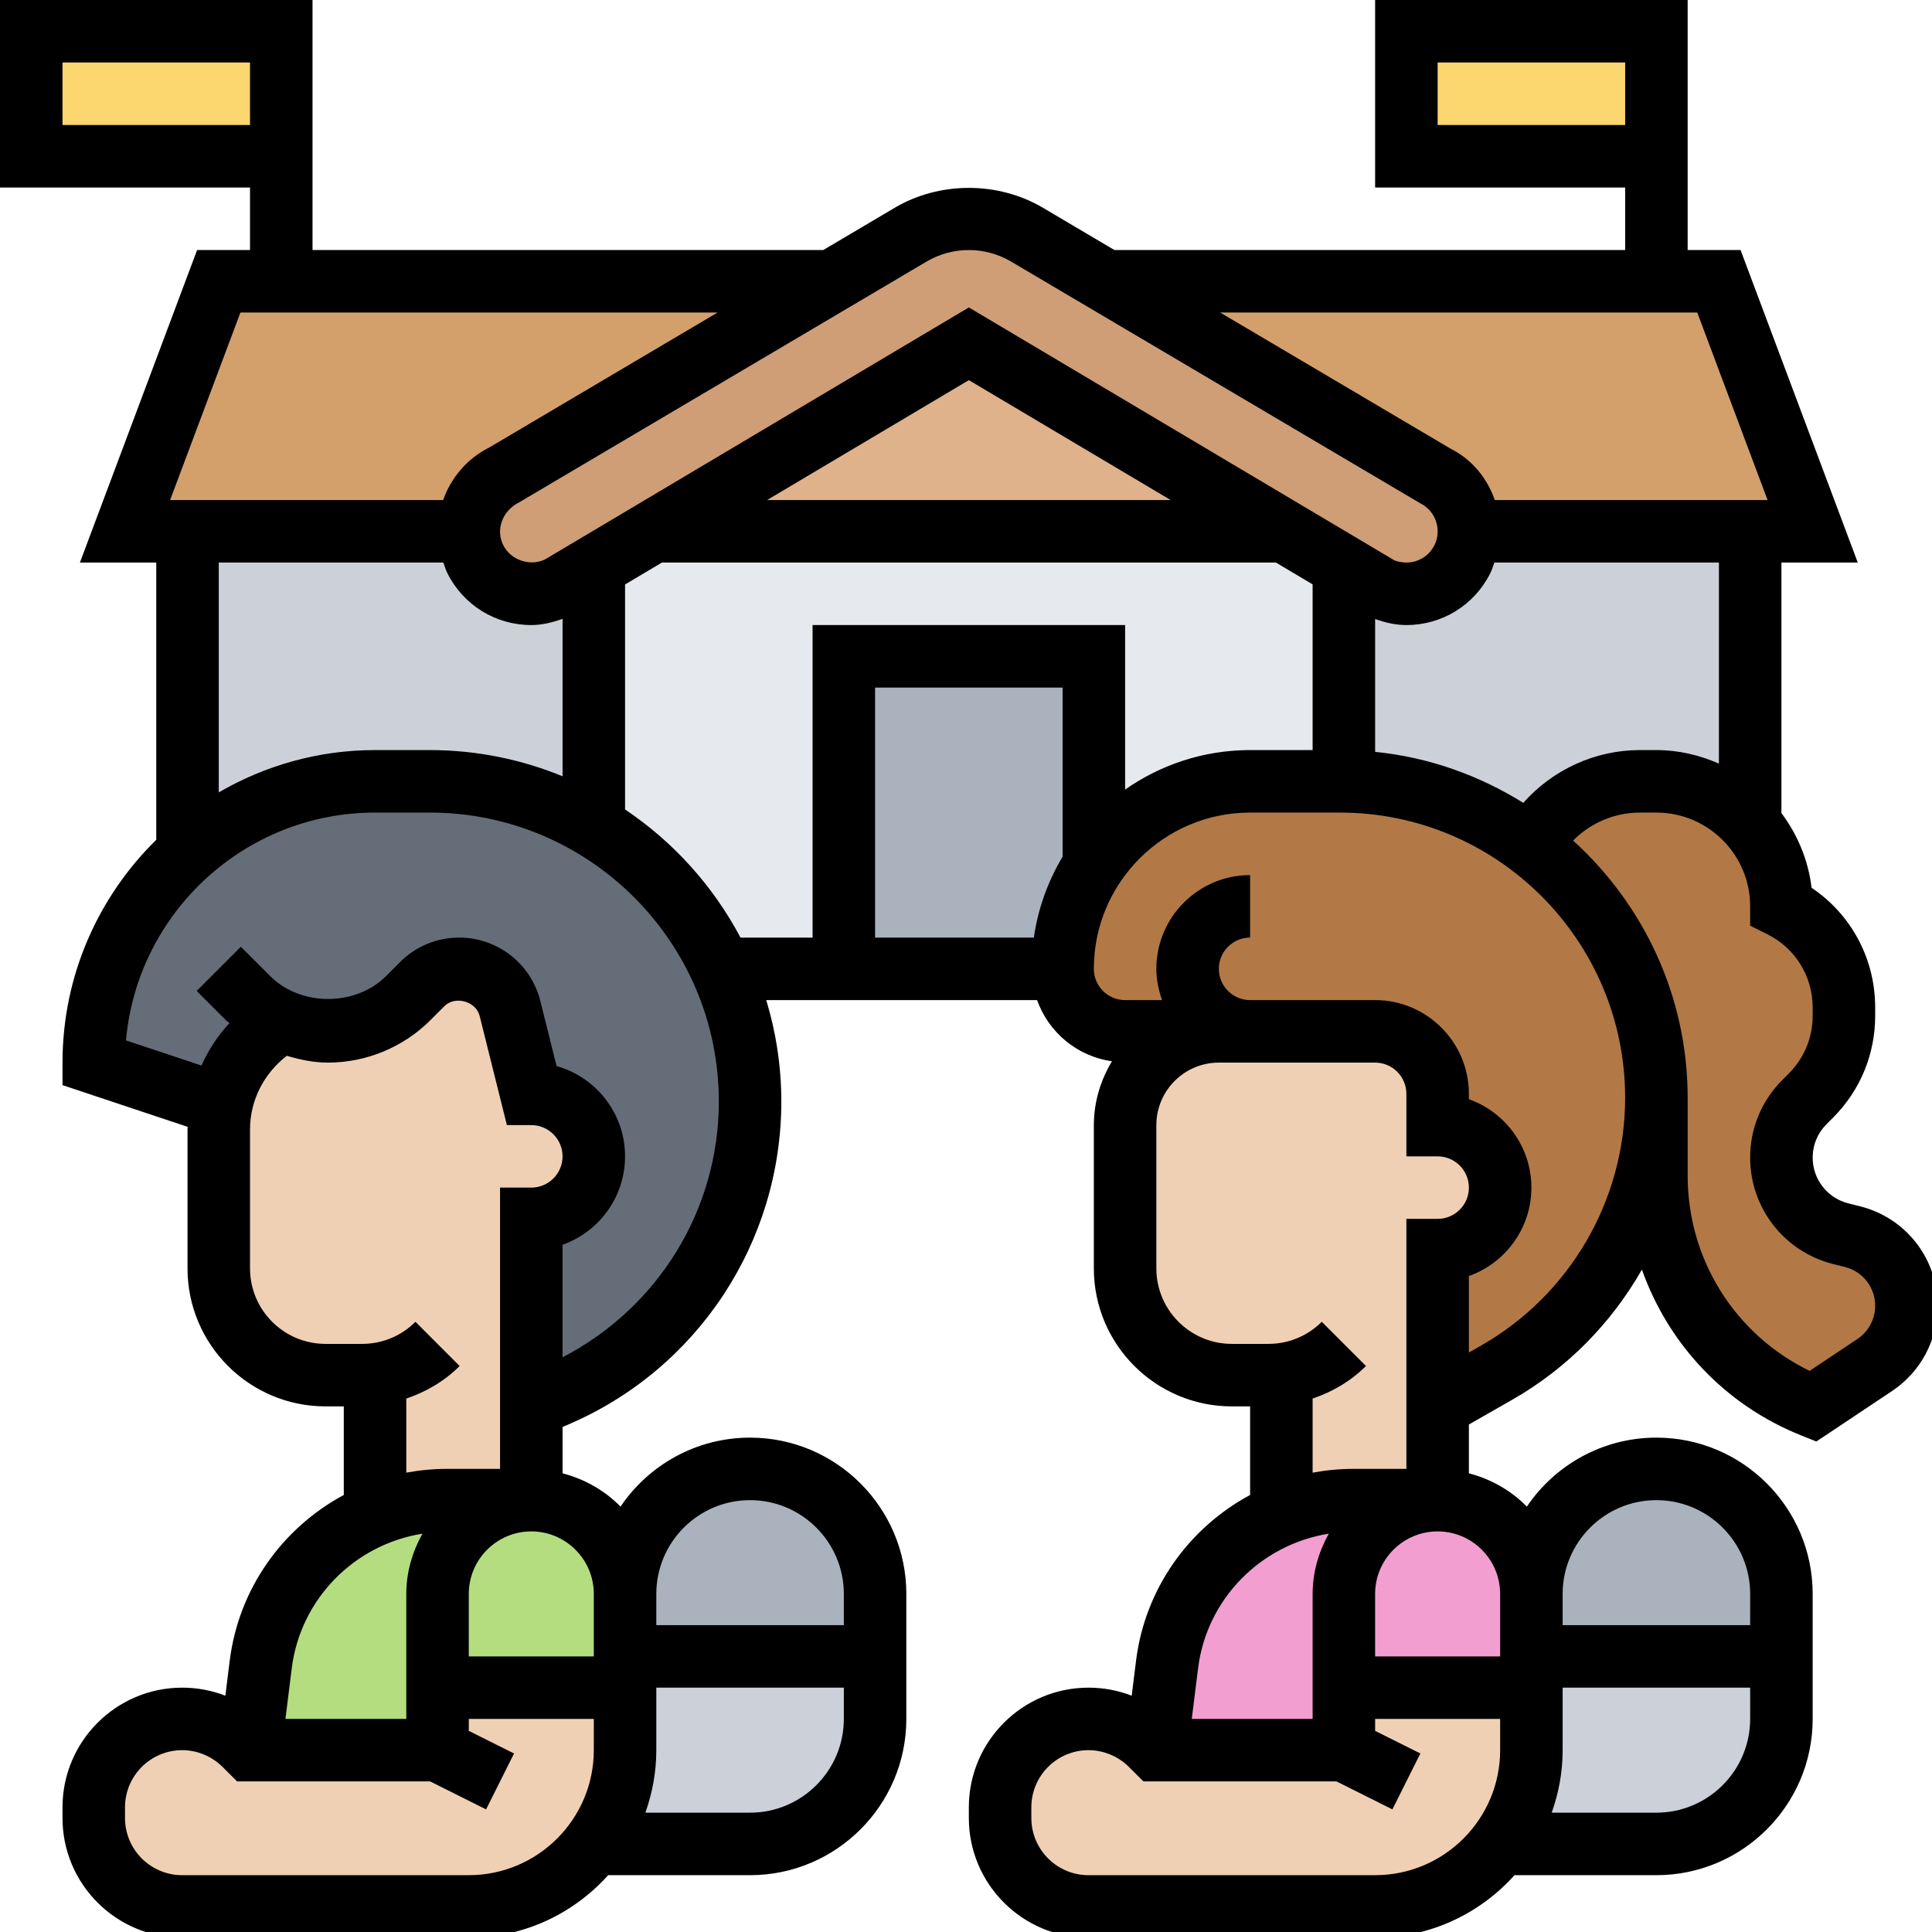 <svg width="73" height="73" enable-background="new 0 0 62 62" version="1.1" viewBox="0 0 8.84 8.84" xmlns="http://www.w3.org/2000/svg">
 <g transform="scale(.143)">
  <path d="m53 25h-0.53c-1.45 0-2.77 0.79-3.49 2.04-1.67-1.26-3.73-2.01-5.98-2.04v-6.87l1.11 0.66c0.27 0.14 0.58 0.21 0.89 0.21 0.76 0 1.45-0.42 1.79-1.11 0.14-0.28 0.21-0.59 0.21-0.89h9v9.36c-0.05-0.07-0.11-0.13-0.17-0.19-0.73-0.72-1.73-1.17-2.83-1.17z" fill="#ccd1d9"/>
  <path d="m19 18.13v8.31c-1.53-0.91-3.33-1.44-5.24-1.44h-1.76c-2.3 0-4.41 0.87-6 2.29v-10.29h9c0 0.3 0.07 0.61 0.21 0.9 0.34 0.68 1.03 1.1 1.79 1.1 0.31 0 0.62-0.07 0.89-0.21z" fill="#ccd1d9"/>
  <path d="m20.9 17h20.2l1.9 1.13v6.87h-0.12-2.88c-2.09 0-3.92 1.07-5 2.68v-6.68h-8v10h-3.92c-0.51-1.12-1.22-2.14-2.08-3-0.6-0.59-1.27-1.12-2-1.56v-8.31z" fill="#e6e9ed"/>
  <path d="m45 1h8v4h-8z" fill="#fcd770"/>
  <path d="m1 1h8v4h-8z" fill="#fcd770"/>
  <path d="m55 9 3 8h-11c0-0.73-0.41-1.44-1.11-1.79l-10.51-6.21h17.62z" fill="#d3a06c"/>
  <path d="m26.62 9-10.51 6.21c-0.7 0.35-1.11 1.05-1.11 1.79h-11l3-8h2z" fill="#d3a06c"/>
  <path d="m15 17c0-0.74 0.41-1.44 1.11-1.79l10.51-6.21 2.52-1.49c0.56-0.33 1.21-0.51 1.86-0.51s1.3 0.18 1.86 0.51l2.52 1.49 10.51 6.21c0.7 0.35 1.11 1.06 1.11 1.79 0 0.3-0.07 0.61-0.21 0.89-0.34 0.69-1.03 1.11-1.79 1.11-0.31 0-0.62-0.07-0.89-0.21l-1.11-0.66-1.9-1.13-10.1-6-10.1 6-1.9 1.13-1.11 0.66c-0.27 0.14-0.58 0.21-0.89 0.21-0.76 0-1.45-0.42-1.79-1.1-0.14-0.29-0.21-0.6-0.21-0.9z" fill="#cf9e76"/>
  <path d="m41.1 17h-20.2l10.1-6z" fill="#dfb28b"/>
  <path d="m35 21v6.68c-0.63 0.95-1 2.09-1 3.32h-7v-10z" fill="#aab2bd"/>
  <path d="m39 33h-3c-0.55 0-1.05-0.22-1.41-0.59-0.37-0.36-0.59-0.86-0.59-1.41 0-1.23 0.37-2.37 1-3.32 1.08-1.61 2.91-2.68 5-2.68h3c2.25 0.03 4.31 0.78 5.98 2.04v0.01c0.37 0.27 0.73 0.58 1.06 0.91 1.83 1.84 2.96 4.36 2.96 7.16 0 3.64-1.95 6.99-5.1 8.8l-1.9 1.08v-5c0.55 0 1.05-0.22 1.41-0.59 0.37-0.36 0.59-0.86 0.59-1.41s-0.22-1.05-0.59-1.41c-0.36-0.37-0.86-0.59-1.41-0.59v-1c0-1.1-0.9-2-2-2h-4z" fill="#b27946"/>
  <path d="m61 41.78c0 0.76-0.38 1.47-1.02 1.9l-1.98 1.32c-3.02-1.21-5-4.13-5-7.39v-2.49c0-2.8-1.13-5.32-2.96-7.16-0.33-0.33-0.69-0.64-1.06-0.91v-0.01c0.72-1.25 2.04-2.04 3.49-2.04h0.53c1.1 0 2.1 0.45 2.83 1.17 0.06 0.06 0.12 0.12 0.17 0.19 0.62 0.71 1 1.63 1 2.64 1.23 0.61 2 1.87 2 3.24v0.26c0 0.96-0.38 1.88-1.06 2.56l-0.2 0.2c-0.48 0.48-0.74 1.11-0.74 1.78 0 1.15 0.78 2.16 1.9 2.44l0.37 0.09c1.02 0.25 1.73 1.16 1.73 2.21z" fill="#b27946"/>
  <path d="m8.78 32.81c-0.89 0.59-1.5 1.52-1.7 2.55l-4.08-1.36c0-2.66 1.16-5.06 3-6.71 1.59-1.42 3.7-2.29 6-2.29h1.76c1.91 0 3.71 0.53 5.24 1.44 0.73 0.44 1.4 0.97 2 1.56 0.86 0.86 1.57 1.88 2.08 3 0.59 1.29 0.92 2.73 0.92 4.24 0 4.1-2.44 7.81-6.21 9.42l-0.79 0.34v-6c0.55 0 1.05-0.22 1.41-0.59 0.37-0.36 0.59-0.86 0.59-1.41s-0.22-1.05-0.59-1.41c-0.36-0.37-0.86-0.59-1.41-0.59l-0.68-2.73c-0.19-0.75-0.86-1.27-1.63-1.27-0.44 0-0.87 0.18-1.18 0.49l-0.45 0.45c-0.68 0.68-1.6 1.06-2.56 1.06-0.53 0-1.04-0.11-1.51-0.34v0.01z" fill="#656d78"/>
  <path d="m49 53v1h-6v-3c0-1.66 1.34-3 3-3 0.83 0 1.58 0.34 2.12 0.88s0.88 1.29 0.88 2.12z" fill="#f29ed0"/>
  <path d="m41 48.46c0.71-0.3 1.49-0.46 2.3-0.46h2.7c-1.66 0-3 1.34-3 3v5h-6l0.34-2.74c0.28-2.2 1.72-4 3.66-4.8z" fill="#f29ed0"/>
  <path d="m14 54v2h-6l0.34-2.74c0.28-2.2 1.72-4 3.66-4.8 0.71-0.3 1.49-0.46 2.3-0.46h2.7c-1.66 0-3 1.34-3 3z" fill="#b4dd7f"/>
  <path d="m20 53v1h-6v-3c0-1.66 1.34-3 3-3 0.83 0 1.58 0.34 2.12 0.88s0.88 1.29 0.88 2.12z" fill="#b4dd7f"/>
  <path d="m57 53v2c0 2.21-1.79 4-4 4h-5c0.63-0.83 1-1.87 1-3v-3z" fill="#ccd1d9"/>
  <path d="m28 53v2c0 2.21-1.79 4-4 4h-5c0.63-0.83 1-1.87 1-3v-3z" fill="#ccd1d9"/>
  <path d="m57 51v2h-8v-2c0-2.21 1.79-4 4-4 1.1 0 2.1 0.45 2.83 1.17 0.72 0.73 1.17 1.73 1.17 2.83z" fill="#aab2bd"/>
  <path d="m28 51v2h-8v-2c0-2.21 1.79-4 4-4 1.1 0 2.1 0.45 2.83 1.17 0.72 0.73 1.17 1.73 1.17 2.83z" fill="#aab2bd"/>
  <path d="m43 56v-2h6v2c0 1.13-0.37 2.17-1 3-0.91 1.21-2.37 2-4 2h-9.17c-1.56 0-2.83-1.27-2.83-2.83v-0.34c0-1.56 1.27-2.83 2.83-2.83 0.75 0 1.47 0.3 2 0.83l0.17 0.17z" fill="#f0d0b4"/>
  <path d="m39.41 44c-1.88 0-3.41-1.53-3.41-3.41v-4.59c0-1.66 1.34-3 3-3h5c1.1 0 2 0.9 2 2v1c0.55 0 1.05 0.22 1.41 0.59 0.37 0.36 0.59 0.86 0.59 1.41s-0.22 1.05-0.59 1.41c-0.36 0.37-0.86 0.59-1.41 0.59v8h-2.7c-0.81 0-1.59 0.16-2.3 0.46v-4.49c-0.14 0.02-0.27 0.03-0.41 0.03z" fill="#f0d0b4"/>
  <path d="m14 56v-2h6v2c0 1.13-0.37 2.17-1 3-0.91 1.21-2.37 2-4 2h-9.17c-1.56 0-2.83-1.27-2.83-2.83v-0.34c0-1.56 1.27-2.83 2.83-2.83 0.75 0 1.47 0.3 2 0.83l0.17 0.17z" fill="#f0d0b4"/>
  <path d="m12 43.97c-0.14 0.02-0.27 0.03-0.41 0.03h-1.18c-1.88 0-3.41-1.53-3.41-3.41v-4.45c0-0.27 0.03-0.53 0.08-0.78 0.2-1.03 0.81-1.96 1.7-2.55l0.21-0.14v-0.01c0.47 0.23 0.98 0.34 1.51 0.34 0.96 0 1.88-0.38 2.56-1.06l0.45-0.45c0.31-0.31 0.74-0.49 1.18-0.49 0.77 0 1.44 0.52 1.63 1.27l0.68 2.73c0.55 0 1.05 0.22 1.41 0.59 0.37 0.36 0.59 0.86 0.59 1.41s-0.22 1.05-0.59 1.41c-0.36 0.37-0.86 0.59-1.41 0.59v9h-2.7c-0.81 0-1.59 0.16-2.3 0.46z" fill="#f0d0b4"/>
  <path d="m59.516 38.598-0.371-0.093c-0.674-0.168-1.145-0.771-1.145-1.465 0-0.404 0.157-0.783 0.442-1.068l0.205-0.205c0.873-0.872 1.353-2.032 1.353-3.266v-0.266c0-1.558-0.767-2.978-2.035-3.829-0.106-0.891-0.453-1.705-0.965-2.39v-8.016h2.443l-3.75-10h-1.693v-8h-10v6h8v2h-16.342l-2.289-1.353c-1.436-0.847-3.302-0.847-4.739 0l-2.287 1.353h-16.343v-8h-10v6h8v2h-1.693l-3.75 10h2.443v8.871c-1.849 1.815-3 4.339-3 7.129v0.721l4.005 1.335c0 0.028-5e-3 0.056-5e-3 0.085v4.445c0 2.434 1.98 4.414 4.414 4.414h0.586v2.835c-1.945 1.044-3.359 2.979-3.649 5.297l-0.14 1.125c-0.436-0.169-0.903-0.257-1.383-0.257-2.11 0-3.828 1.717-3.828 3.829v0.343c0 2.111 1.718 3.828 3.828 3.828h9.172c1.771 0 3.36-0.776 4.46-2h4.54c2.757 0 5-2.243 5-5v-4c0-2.757-2.243-5-5-5-1.723 0-3.245 0.876-4.145 2.207-0.501-0.512-1.141-0.879-1.855-1.065v-1.483l0.185-0.079c4.14-1.774 6.815-5.831 6.815-10.335 0-1.128-0.171-2.216-0.482-3.245h8.666c0.368 1.033 1.28 1.799 2.395 1.958-0.359 0.6-0.579 1.293-0.579 2.042v4.586c0 2.434 1.98 4.414 4.414 4.414h0.586v2.835c-1.945 1.044-3.359 2.979-3.649 5.297l-0.14 1.125c-0.436-0.169-0.903-0.257-1.383-0.257-2.11 0-3.828 1.717-3.828 3.829v0.343c0 2.111 1.718 3.828 3.828 3.828h9.172c1.771 0 3.36-0.776 4.46-2h4.54c2.757 0 5-2.243 5-5v-4c0-2.757-2.243-5-5-5-1.723 0-3.245 0.876-4.145 2.207-0.501-0.512-1.141-0.879-1.855-1.065v-1.562l1.395-0.797c1.757-1.004 3.17-2.455 4.141-4.16 0.843 2.374 2.65 4.328 5.094 5.305l0.488 0.196 2.422-1.615c0.914-0.61 1.46-1.63 1.46-2.729 0-1.508-1.021-2.817-2.484-3.182zm-13.516-34.598v-2h6v2zm-44 0v-2h6v2zm53 20.433c-0.615-0.27-1.286-0.433-2-0.433h-0.528c-1.444 0-2.794 0.633-3.732 1.689-1.405-0.876-3.011-1.458-4.74-1.632v-4.25c0.322 0.115 0.657 0.193 0.999 0.193 1.144 0 2.172-0.635 2.685-1.658 0.056-0.111 0.089-0.227 0.13-0.342h7.186zm-0.693-14.433 2.25 6h-8.728c-0.243-0.7-0.735-1.306-1.425-1.65l-7.362-4.35zm-24.661-1.63c0.412-0.242 0.879-0.37 1.354-0.37s0.942 0.128 1.353 0.37l13.095 7.736c0.238 0.119 0.416 0.324 0.501 0.579 0.084 0.254 0.065 0.525-0.053 0.763-0.172 0.34-0.515 0.552-0.897 0.552-0.154 0-0.309-0.037-0.383-0.071l-13.616-8.092-13.554 8.059c-0.477 0.238-1.103 0.028-1.341-0.448-0.247-0.494-0.046-1.096 0.509-1.376zm7.812 7.63h-12.914l6.456-3.837zm-29.765-6h15.267l-7.301 4.316c-0.722 0.361-1.23 0.977-1.48 1.684h-8.736zm-0.693 8h7.186c0.041 0.115 0.074 0.231 0.13 0.343 0.513 1.022 1.541 1.657 2.685 1.657 0.331 0 0.663-0.079 0.999-0.199v5.037c-1.311-0.537-2.743-0.838-4.245-0.838h-1.755c-1.822 0-3.527 0.498-5 1.353zm6 26.75c0.633-0.214 1.22-0.556 1.707-1.042l-1.414-1.415c-0.456 0.456-1.063 0.707-1.707 0.707h-1.172c-1.331 0-2.414-1.083-2.414-2.414v-4.445c0-0.934 0.444-1.793 1.177-2.359 0.429 0.129 0.871 0.218 1.323 0.218 1.217 0 2.408-0.493 3.268-1.354l0.45-0.45c0.343-0.344 1.012-0.161 1.13 0.313l0.871 3.491h0.781c0.552 0 1 0.449 1 1s-0.448 1-1 1h-1v9h-1.703c-0.442 0-0.876 0.042-1.297 0.121zm-3.665 8.63c0.279-2.233 2.019-3.964 4.182-4.307-0.319 0.574-0.517 1.225-0.517 1.927v4h-3.867zm5.665 6.62h-9.172c-1.008 0-1.828-0.82-1.828-1.829v-0.343c0-1.008 0.82-1.828 1.828-1.828 0.481 0 0.952 0.195 1.294 0.537l0.465 0.463h6.177l1.789 0.895 0.895-1.789-1.448-0.724v-0.382h4v1c0 2.206-1.794 4-4 4zm9-2h-3.35c0.223-0.627 0.35-1.298 0.35-2v-2h6v1c0 1.654-1.346 3-3 3zm0-10c1.654 0 3 1.346 3 3v1h-6v-1c0-1.654 1.346-3 3-3zm-5 3v2h-4v-2c0-1.103 0.897-2 2-2s2 0.897 2 2zm-1-7.571v-3.6c1.164-0.413 2-1.525 2-2.829 0-1.374-0.929-2.536-2.191-2.889l-0.521-2.086c-0.299-1.192-1.366-2.025-2.595-2.025-0.715 0-1.387 0.278-1.891 0.783l-0.449 0.449c-0.975 0.976-2.732 0.976-3.707 0l-0.939-0.939-1.414 1.414 0.939 0.939c0.034 0.034 0.075 0.057 0.11 0.09-0.374 0.401-0.673 0.862-0.896 1.358l-2.415-0.804c0.361-4.08 3.797-7.29 7.969-7.29h1.755c5.098 0 9.245 4.147 9.245 9.245 0 3.474-1.95 6.603-5 8.184zm2-17.529v-7.199l1.18-0.701h19.645l1.175 0.698v5.302h-2c-1.487 0-2.865 0.47-4 1.264v-5.264h-10v10h-2.306c-0.876-1.653-2.148-3.063-3.694-4.1zm14 1.513c-0.467 0.778-0.785 1.652-0.92 2.587h-5.08v-8h6zm8 17.337c0.633-0.214 1.22-0.556 1.707-1.042l-1.414-1.415c-0.456 0.456-1.063 0.707-1.707 0.707h-1.172c-1.331 0-2.414-1.083-2.414-2.414v-4.586c0-1.103 0.897-2 2-2h5c0.552 0 1 0.449 1 1v2h1c0.552 0 1 0.449 1 1s-0.448 1-1 1h-1v8h-1.703c-0.442 0-0.876 0.042-1.297 0.121zm-3.665 8.63c0.279-2.233 2.019-3.964 4.182-4.307-0.319 0.574-0.517 1.225-0.517 1.927v4h-3.867zm5.665 6.62h-9.172c-1.008 0-1.828-0.82-1.828-1.829v-0.343c0-1.008 0.82-1.828 1.828-1.828 0.481 0 0.952 0.195 1.294 0.537l0.465 0.463h6.177l1.789 0.895 0.895-1.789-1.448-0.724v-0.382h4v1c0 2.206-1.794 4-4 4zm9-2h-3.35c0.223-0.627 0.35-1.298 0.35-2v-2h6v1c0 1.654-1.346 3-3 3zm0-10c1.654 0 3 1.346 3 3v1h-6v-1c0-1.654 1.346-3 3-3zm-5 3v2h-4v-2c0-1.103 0.897-2 2-2s2 0.897 2 2zm-0.598-7.953-0.402 0.23v-2.448c1.164-0.413 2-1.525 2-2.829s-0.836-2.416-2-2.829v-0.171c0-1.654-1.346-3-3-3h-4c-0.552 0-1-0.449-1-1s0.448-1 1-1v-2c-1.654 0-3 1.346-3 3 0 0.352 0.072 0.686 0.184 1h-1.184c-0.552 0-1-0.449-1-1 0-2.757 2.243-5 5-5h2.876c5.031 0 9.124 4.093 9.124 9.125 0 3.265-1.762 6.301-4.598 7.922zm12.028-0.202-1.528 1.019c-2.386-1.161-3.902-3.562-3.902-6.249v-2.49c0-3.263-1.42-6.193-3.665-8.229 0.556-0.565 1.323-0.896 2.137-0.896h0.528c1.654 0 3 1.346 3 3v0.618l0.553 0.276c0.892 0.447 1.447 1.344 1.447 2.342v0.266c0 0.7-0.272 1.357-0.767 1.851l-0.205 0.205c-0.663 0.663-1.028 1.544-1.028 2.482 0 1.613 1.093 3.014 2.659 3.406l0.372 0.093c0.571 0.142 0.969 0.652 0.969 1.241 0 0.428-0.213 0.827-0.57 1.065z"/>
 </g>
</svg>
